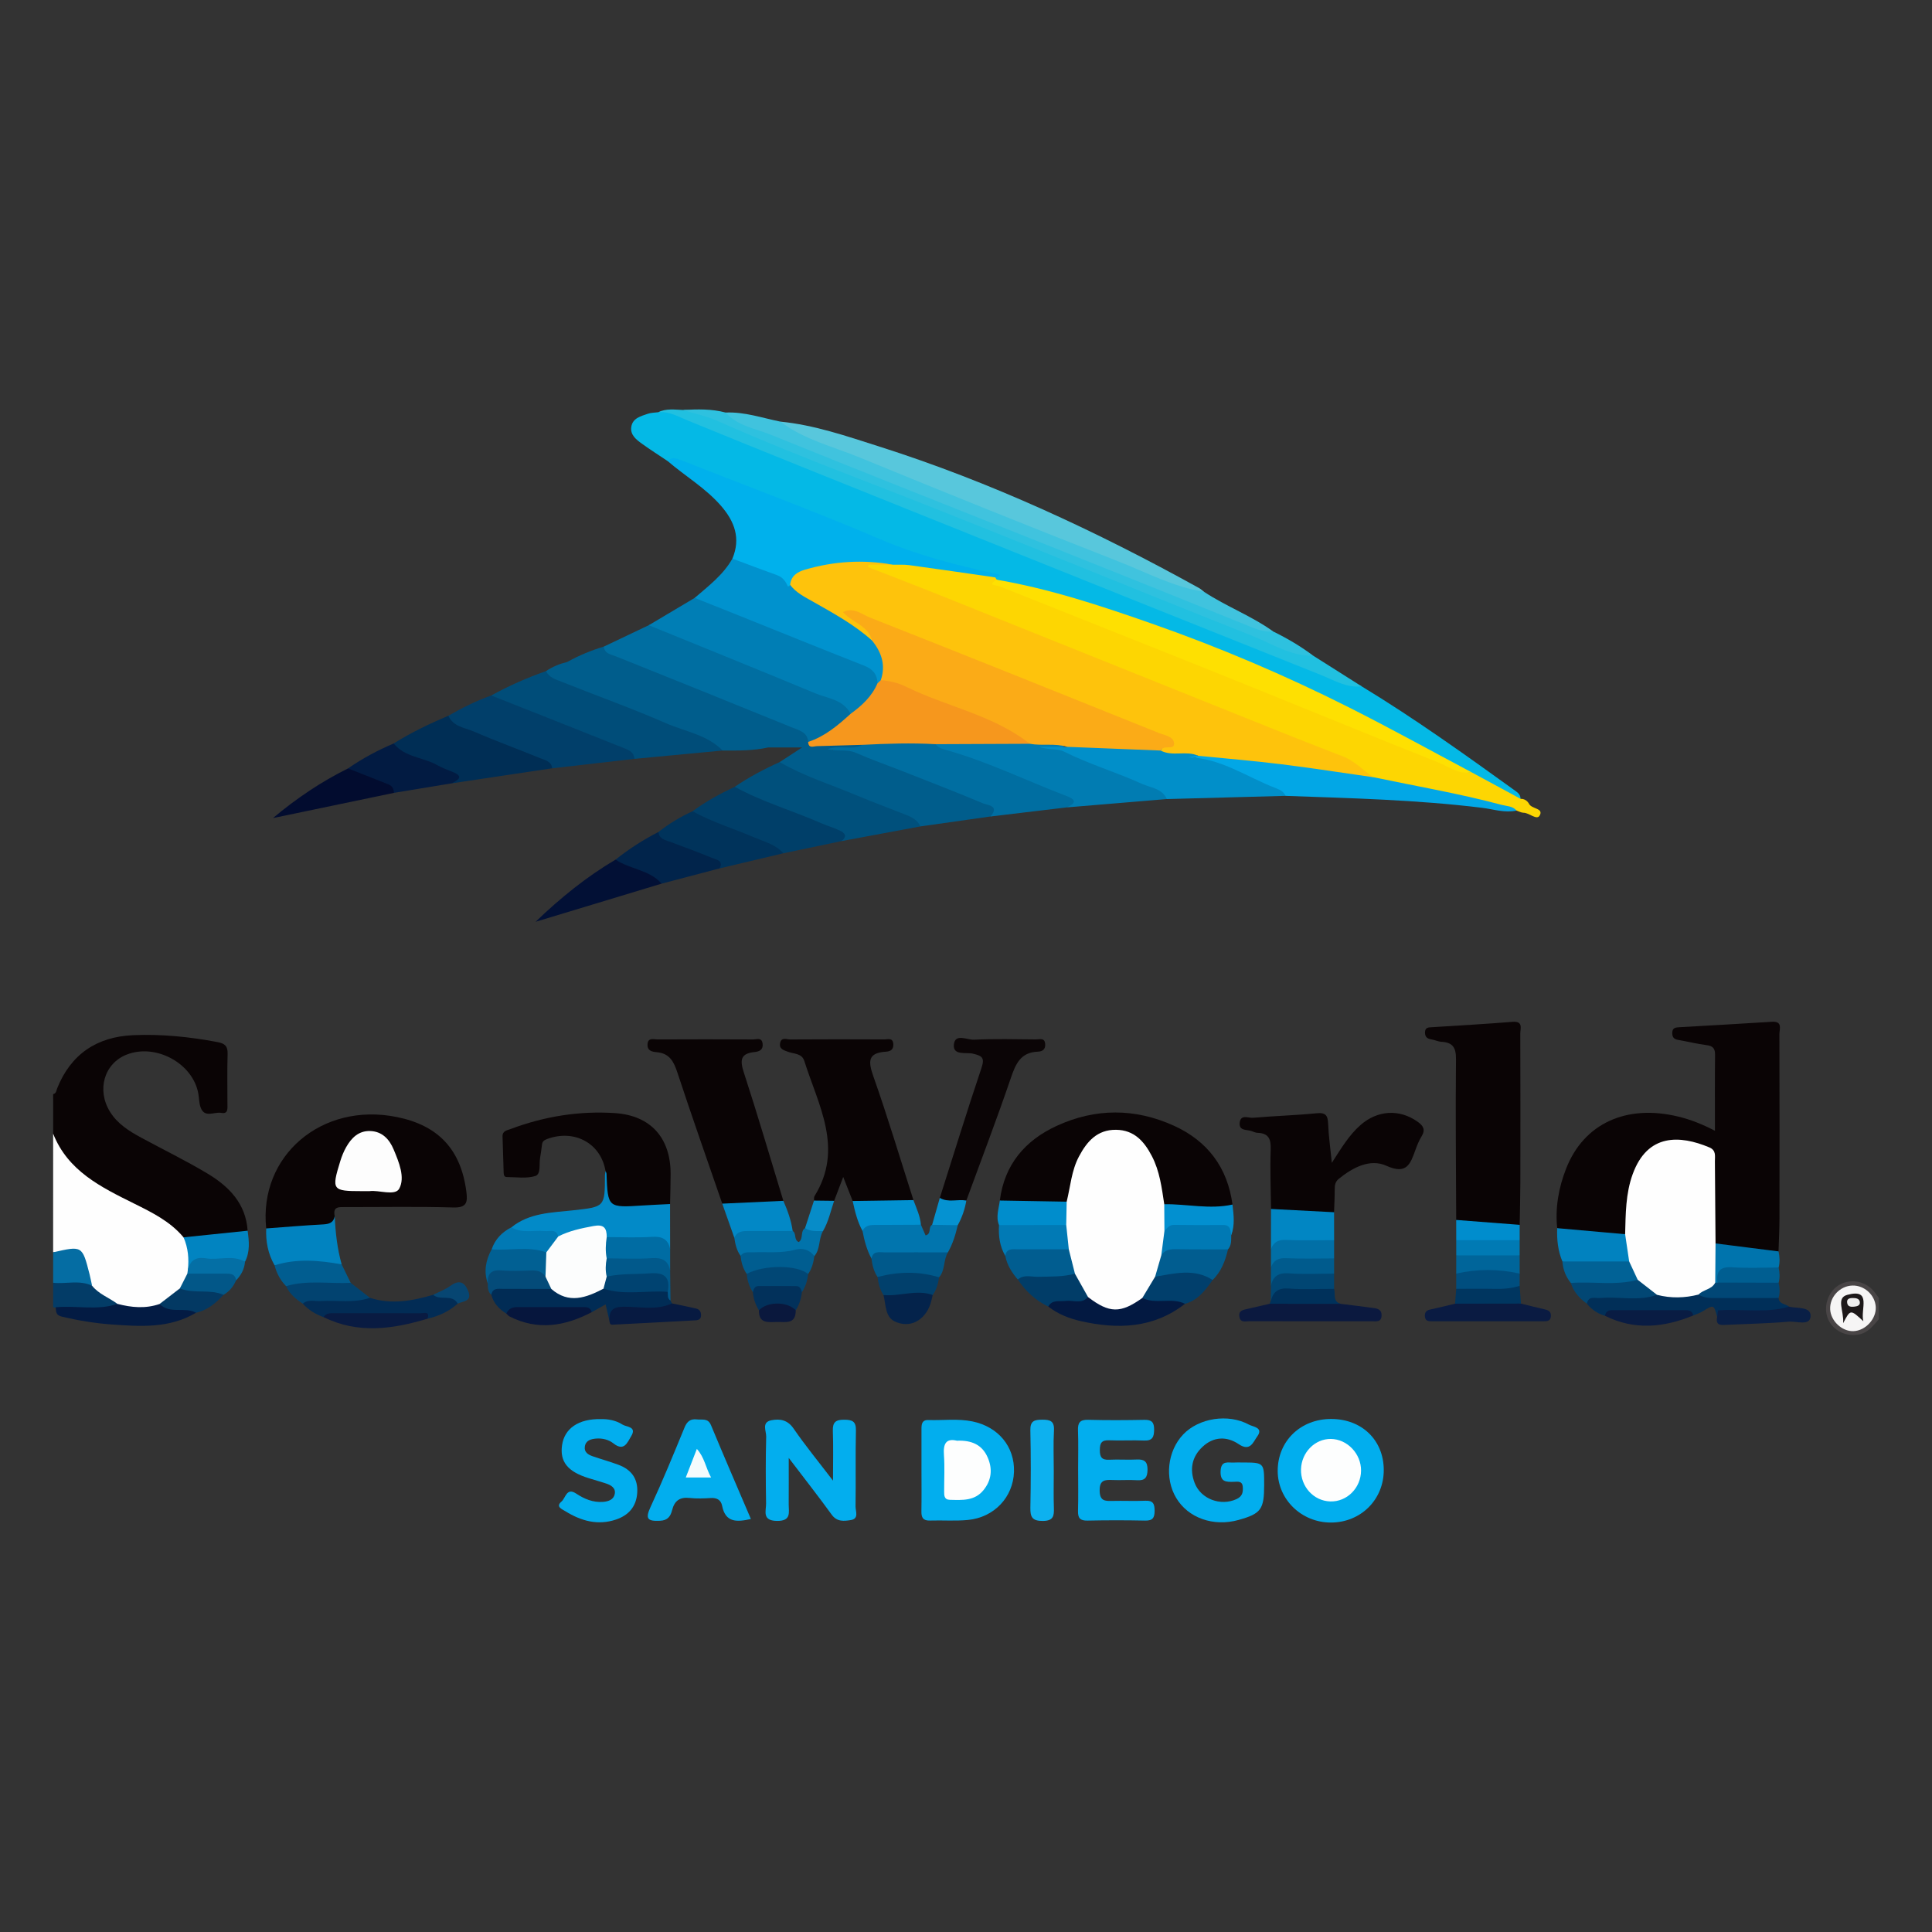 <?xml version="1.0" encoding="utf-8"?>
<!-- Generator: Adobe Illustrator 17.0.0, SVG Export Plug-In . SVG Version: 6.00 Build 0)  -->
<!DOCTYPE svg PUBLIC "-//W3C//DTD SVG 1.1//EN" "http://www.w3.org/Graphics/SVG/1.1/DTD/svg11.dtd">
<svg version="1.1" id="Layer_1" xmlns="http://www.w3.org/2000/svg" xmlns:xlink="http://www.w3.org/1999/xlink" x="0px" y="0px"
	 width="200px" height="200px" viewBox="0 0 200 200" enable-background="new 0 0 200 200" xml:space="preserve">
<rect x="0" y="0" width="200" height="200" fill="#333333" stroke="none"/>
<g>
	<path fill="#0A0405" d="M5.502,113.261c0.332-0.062,0.324-0.366,0.415-0.594c1.417-3.544,4.109-5.336,7.846-5.504
		c2.935-0.132,5.855,0.165,8.75,0.713c0.757,0.143,1.073,0.409,1.049,1.212c-0.053,1.727-0.014,3.457-0.018,5.186
		c-0.001,0.456,0.103,1.073-0.641,0.931c-0.731-0.139-1.75,0.589-2.151-0.609c-0.147-0.44-0.139-0.93-0.223-1.394
		c-0.562-3.127-4.401-5.213-7.411-4.032c-2.33,0.914-3.131,3.65-1.734,5.915c0.774,1.253,1.972,2,3.22,2.678
		c2.296,1.247,4.655,2.389,6.892,3.734c2.212,1.33,3.957,3.1,4.139,5.907c-1.971,1.025-4.164,0.69-6.247,1.022
		c-1.445-0.244-2.147-1.594-3.342-2.252c-2.064-1.137-4.204-2.13-6.224-3.348c-2.129-1.284-3.805-2.915-4.318-5.47
		C5.502,115.991,5.502,114.626,5.502,113.261z"/>
	<path fill="#FEFEFE" d="M5.502,117.356c1.528,3.875,4.961,5.537,8.375,7.233c1.867,0.928,3.745,1.849,5.122,3.499
		c1.113,0.842,0.704,2.055,0.771,3.151c-0.003,0.168-0.025,0.335-0.058,0.5c-0.164,0.636-0.461,1.215-0.793,1.779
		c-0.625,0.897-1.582,1.338-2.508,1.827c-1.402,0.587-2.798,0.477-4.19-0.035c-1.084-0.563-2.27-0.987-2.939-2.125
		c-0.075-0.194-0.022,0.061-0.059-0.143c-0.373-2.087-1.161-3.711-3.721-3.402C5.502,125.546,5.502,121.451,5.502,117.356z"/>
	<path fill="#033C67" d="M9.531,133.096c0.697,0.876,1.763,1.236,2.625,1.881c-0.12,0.308-0.342,0.573-0.649,0.612
		c-1.928,0.241-3.867,0.584-5.748-0.258l-0.131,0.03l-0.125-0.051c0-0.84,0-1.68,0-2.52C6.899,132.181,8.275,131.844,9.531,133.096z
		"/>
	<path fill="#056DA3" d="M9.531,133.096c-1.304-0.618-2.689-0.161-4.028-0.305c0-1.05,0-2.1,0-3.15
		c3.011-0.69,3.013-0.69,3.765,2.257C9.368,132.293,9.443,132.696,9.531,133.096z"/>
	<path fill="#494546" d="M194.498,136.571c-0.58,0.646-1.092,1.372-2.03,1.566c-1.35,0.278-2.722-0.388-3.23-1.591
		c-0.51-1.208-0.052-2.733,1.036-3.455c1.104-0.732,2.624-0.56,3.568,0.424c0.246,0.257,0.438,0.566,0.656,0.851
		C194.498,135.101,194.498,135.836,194.498,136.571z"/>
	<path fill="#04B9E6" d="M69.131,47.742c-0.895-0.601-1.807-1.18-2.681-1.811c-0.587-0.423-1.223-0.91-1.099-1.737
		c0.137-0.917,0.99-1.109,1.712-1.361c0.332-0.116,0.708-0.109,1.063-0.158c0.949-0.268,1.843-0.116,2.747,0.255
		c13.976,5.737,28.039,11.258,42.046,16.919c8.802,3.557,17.643,7.015,26.41,10.657c0.535,0.222,1.116,0.272,1.628,0.543
		c5.522,3.35,10.764,7.112,15.999,10.883c0.276,0.199,0.447,0.422,0.451,0.762c-0.708,0.343-1.162-0.218-1.693-0.485
		c-1.253-0.628-2.405-1.441-3.687-2.017c-4.385-2.353-8.788-4.679-13.241-6.893c-10.487-5.215-21.343-9.493-32.748-12.287
		c-0.914-0.224-1.843-0.402-2.721-0.754c-0.128-0.079-0.22-0.191-0.269-0.332c-0.914-0.642-2.029-0.577-3.048-0.776
		c-3.254-0.636-6.28-1.884-9.351-3.075c-6.351-2.463-12.588-5.211-18.999-7.517C70.822,48.261,70.065,47.721,69.131,47.742z"/>
	<path fill="#0A0405" d="M161.2,127.138c-0.218-2.13,0.152-4.188,0.921-6.156c1.829-4.682,6.243-6.705,11.634-5.388
		c1.263,0.308,2.47,0.784,3.775,1.463c0-2.753-0.017-5.312,0.012-7.87c0.007-0.662-0.231-0.915-0.883-0.997
		c-0.986-0.124-1.955-0.372-2.936-0.538c-0.446-0.075-0.62-0.293-0.612-0.738c0.01-0.525,0.353-0.555,0.74-0.577
		c3.193-0.183,6.386-0.359,9.578-0.563c1.142-0.073,0.772,0.757,0.773,1.285c0.019,6.346,0.017,12.692,0.008,19.038
		c-0.002,1.15-0.064,2.299-0.098,3.449c-2.3,0.414-4.522,0.125-6.682-0.735c-0.475-0.643-0.379-1.397-0.387-2.123
		c-0.021-1.993-0.008-3.986-0.009-5.978c0-1.041-0.476-1.627-1.469-1.943c-2.877-0.917-5.123,0.153-6.134,2.992
		c-0.443,1.247-0.651,2.53-0.64,3.859c0.007,0.771,0.138,1.588-0.427,2.263C165.908,128.298,163.518,128.068,161.2,127.138z"/>
	<path fill="#FDD602" d="M103.032,59.77c0.045,0.085,0.097,0.166,0.157,0.242c0.955,0.769,2.152,1.01,3.253,1.44
		c10.874,4.246,21.684,8.652,32.518,12.997c4.128,1.655,8.259,3.296,12.29,5.178c0.318,0.148,0.635,0.387,1.032,0.291
		c1.709,0.926,3.417,1.852,5.126,2.777c0.408-0.01,0.716,0.215,0.885,0.532c0.281,0.527,1.524,0.429,1.096,1.193
		c-0.301,0.538-1.066-0.28-1.669-0.284c-0.243-0.002-0.485-0.146-0.727-0.225c-4.925-1.001-9.862-1.941-14.763-3.059
		c-5.539-3.748-11.984-5.464-18.07-7.967c-11.016-4.53-22.052-9.015-33.176-13.275c-0.196-0.075-0.404-0.13-0.582-0.239
		c-0.34-0.207-0.875-0.34-0.733-0.86c0.106-0.387,0.578-0.404,0.942-0.435c0.68-0.058,1.364-0.03,2.047-0.069
		C96.167,58.293,99.654,58.714,103.032,59.77z"/>
	<path fill="#0A0405" d="M150.745,126.288c-0.019-5.549-0.08-11.098-0.022-16.646c0.012-1.196-0.334-1.726-1.496-1.795
		c-0.359-0.021-0.706-0.196-1.066-0.254c-0.425-0.069-0.649-0.258-0.646-0.715c0.003-0.547,0.378-0.519,0.748-0.543
		c2.768-0.178,5.539-0.33,8.304-0.555c1.147-0.093,0.809,0.696,0.811,1.23c0.018,5.131,0.016,10.263,0.007,15.394
		c-0.003,1.464-0.045,2.927-0.07,4.391c-0.324,0.298-0.718,0.459-1.145,0.415c-1.452-0.149-2.907-0.256-4.364-0.326
		C151.364,126.863,151.02,126.625,150.745,126.288z"/>
	<path fill="#0A0405" d="M27.558,127.167c-0.793-7.523,5.752-13.106,13.522-11.533c4.33,0.876,6.641,3.386,7.2,7.74
		c0.143,1.116,0.022,1.665-1.372,1.624c-3.714-0.111-7.433-0.034-11.149-0.042c-0.658-0.002-1.332-0.074-1.108,0.941
		c-0.029,0.518,0.002,1.165-0.68,1.211c-2.003,0.136-3.986,0.725-6.015,0.298C27.803,127.373,27.685,127.256,27.558,127.167z"/>
	<path fill="#005D8C" d="M58.72,68.527c1.203-0.673,2.47-1.195,3.789-1.594c6.264,2.827,12.725,5.17,19.079,7.776
		c0.978,0.401,1.963,0.773,2.496,1.786c0.492,0.572,1.077,0.113,1.615,0.14c1.181,0.058,2.393-0.278,3.533,0.291
		c0.228,0.671-0.287,0.709-0.664,0.652c-0.782-0.116-1.565-0.023-2.446-0.101c-0.107,0.002,0.13,0.33,0.096,0.123
		c-0.003-0.018,0.019-0.025,0.065-0.032c1.429-0.219,2.785,0.089,4.103,0.602c3.747,1.459,7.466,2.989,11.204,4.472
		c0.536,0.213,1.063,0.448,1.411,0.943c0.423,0.603,0.083,0.826-0.473,0.938c-2.417,0.342-4.834,0.684-7.251,1.027
		c-4.271-1.997-8.746-3.506-13.049-5.429c-0.611-0.273-1.314-0.449-1.517-1.232c0.675-0.439,1.35-0.878,2.33-1.515
		c-1.398,0-2.457,0-3.516,0c-5.898-2.748-12.033-4.92-18.025-7.438C60.542,69.535,59.519,69.25,58.72,68.527z"/>
	<path fill="#0A0405" d="M84.266,124.282c0.015-0.155-0.022-0.342,0.052-0.461c3.059-4.921,0.391-9.408-1.053-13.985
		c-0.257-0.816-1.078-0.725-1.683-0.952c-0.464-0.174-0.953-0.292-0.82-0.924c0.132-0.627,0.68-0.352,1.037-0.355
		c3.25-0.022,6.501-0.019,9.751-0.004c0.361,0.002,0.884-0.215,0.926,0.485c0.034,0.559-0.288,0.754-0.753,0.783
		c-1.875,0.117-1.869,0.977-1.317,2.54c1.495,4.235,2.783,8.543,4.153,12.822c-2.083,0.911-4.182,0.775-6.289,0.095
		c-0.298-0.757-0.597-1.514-0.98-2.486c-0.368,0.966-0.653,1.716-0.939,2.467C85.649,124.748,84.953,124.876,84.266,124.282z"/>
	<path fill="#0A0405" d="M74.768,124.601c-1.556-4.52-3.148-9.028-4.644-13.568c-0.374-1.134-0.809-1.988-2.118-2.108
		c-0.459-0.042-0.99-0.117-0.974-0.779c0.02-0.783,0.638-0.541,1.047-0.543c3.297-0.017,6.595-0.017,9.892,0.002
		c0.353,0.002,0.889-0.253,0.974,0.432c0.08,0.644-0.336,0.82-0.842,0.872c-1.439,0.148-1.522,0.827-1.107,2.098
		c1.438,4.41,2.741,8.864,4.096,13.301C79.005,124.857,76.921,125.478,74.768,124.601z"/>
	<path fill="#00B1EC" d="M103.032,59.77c-2.963-0.424-5.925-0.859-8.89-1.264c-0.565-0.077-1.147-0.035-1.721-0.048
		c-2.996-0.356-5.895,0.279-8.788,0.903c-0.694,0.15-1.123,0.737-1.534,1.288c-0.175,0.191-0.455,0.476-0.638,0.283
		c-1.394-1.472-3.4-1.708-5.086-2.58c-0.235-0.122-0.431-0.286-0.557-0.523c0.879-2.096,0.228-3.848-1.178-5.466
		c-1.594-1.835-3.689-3.059-5.508-4.619c0.383-0.463,0.829-0.319,1.285-0.139c6.909,2.721,13.879,5.299,20.704,8.217
		c3.85,1.646,7.818,2.681,11.867,3.545C103.588,59.493,103.719,59.555,103.032,59.77z"/>
	<path fill="#0A0405" d="M103.501,124.278c0.47-3.709,2.601-6.213,5.88-7.726c4.011-1.85,8.124-1.846,12.145-0.016
		c3.485,1.585,5.548,4.324,6.062,8.164c-0.547,0.723-1.349,0.659-2.12,0.683c-1.609,0.05-3.196-0.108-4.755-0.508
		c-0.783-0.469-0.749-1.321-0.923-2.058c-0.325-1.375-0.653-2.741-1.525-3.897c-1.417-1.878-3.617-1.994-5.234-0.281
		c-1.122,1.189-1.542,2.693-1.872,4.229c-0.155,0.723-0.254,1.46-1.096,1.746C107.866,124.695,105.645,125.233,103.501,124.278z"/>
	<path fill="#0A0405" d="M131.577,125.151c-0.021-2.043-0.11-4.089-0.035-6.129c0.04-1.082-0.191-1.717-1.369-1.752
		c-0.202-0.006-0.404-0.107-0.601-0.179c-0.493-0.179-1.324,0.007-1.239-0.86c0.09-0.915,0.908-0.477,1.38-0.518
		c2.192-0.193,4.397-0.25,6.586-0.469c0.957-0.096,1.156,0.248,1.189,1.097c0.049,1.239,0.228,2.472,0.384,4.037
		c0.984-1.534,1.781-2.863,2.944-3.893c1.773-1.572,4.048-1.697,5.918-0.376c0.602,0.425,0.859,0.828,0.427,1.528
		c-0.272,0.441-0.469,0.935-0.645,1.425c-0.517,1.436-0.896,2.567-2.998,1.618c-1.688-0.763-3.467,0.168-4.924,1.349
		c-0.376,0.305-0.426,0.67-0.425,1.109c0.003,0.784-0.043,1.568-0.068,2.352c-0.26,0.283-0.594,0.45-0.966,0.406
		c-1.54-0.185-3.09-0.14-4.633-0.253C132.134,125.616,131.805,125.468,131.577,125.151z"/>
	<path fill="#006EA1" d="M83.661,76.802c-0.065-1.017-0.944-1.201-1.632-1.481c-6.087-2.482-12.187-4.932-18.287-7.381
		c-0.526-0.211-1.157-0.258-1.232-1.006c1.551-0.738,3.102-1.475,4.653-2.213c0.418-0.206,0.806-0.079,1.202,0.088
		c5.968,2.522,11.997,4.892,18.015,7.288c0.84,0.334,1.683,0.654,1.801,1.735C87.408,75.401,85.109,76.912,83.661,76.802z"/>
	<path fill="#007EB5" d="M88.051,73.895c-0.757-1.49-2.351-1.582-3.646-2.121c-5.734-2.384-11.493-4.708-17.243-7.053
		c1.584-0.942,3.168-1.884,4.752-2.826c0.523-0.326,1.015-0.092,1.491,0.109c5.144,2.172,10.4,4.062,15.539,6.244
		c1.05,0.446,2.412,0.766,2.137,2.439C90.604,72.258,89.69,73.419,88.051,73.895z"/>
	<path fill="#0A0405" d="M62.683,121.223c-0.475-2.852-3.188-4.344-5.996-3.332c-0.344,0.124-0.538,0.246-0.581,0.604
		c-0.056,0.467-0.121,0.934-0.2,1.398c-0.112,0.651,0.114,1.658-0.499,1.849c-0.905,0.283-1.956,0.106-2.944,0.107
		c-0.264,0-0.317-0.222-0.324-0.443c-0.04-1.256-0.08-2.512-0.117-3.768c-0.017-0.577,0.475-0.626,0.844-0.765
		c3.478-1.305,7.091-1.89,10.785-1.646c3.718,0.245,5.767,2.575,5.771,6.276c0.001,1.046-0.036,2.091-0.056,3.137
		c-1.823,0.782-3.738,0.808-5.668,0.669c-0.764-0.055-1.062-0.499-1.029-1.268C62.708,123.104,62.685,122.163,62.683,121.223z"/>
	<path fill="#21C0E0" d="M140.957,71.049c-1.552,0.186-2.841-0.627-4.182-1.162c-13.774-5.498-27.537-11.025-41.299-16.551
		c-8.093-3.25-16.189-6.491-24.259-9.797c-1.016-0.416-1.944-0.982-3.091-0.864c0.834-0.408,1.717-0.27,2.592-0.235
		c3.381-0.009,6.168,1.845,9.149,3.018c11.957,4.704,23.883,9.487,35.794,14.304c6.369,2.576,12.772,5.067,19.105,7.731
		c0.389,0.164,0.811,0.205,1.188,0.39C137.622,68.938,139.29,69.994,140.957,71.049z"/>
	<path fill="#0092CE" d="M90.837,70.735c-0.027-0.94-0.494-1.479-1.386-1.829c-4.505-1.771-8.989-3.593-13.481-5.396
		c-1.351-0.542-2.704-1.077-4.056-1.615c1.427-1.235,2.951-2.376,3.903-4.067c1.543,0.574,3.081,1.162,4.632,1.716
		c0.584,0.208,0.879,0.64,1.11,1.16c0.003,0.006,0.098-0.015,0.137-0.042c0.041-0.028,0.066-0.078,0.098-0.119
		c3.017,1.701,6.238,3.087,8.702,5.644c1.038,1.22,1.783,2.507,0.924,4.151C91.284,70.555,91.098,70.7,90.837,70.735z"/>
	<path fill="#004D79" d="M50.857,71.995c1.819-1.003,3.712-1.839,5.672-2.523c5.693,2.258,11.39,4.507,17.048,6.855
		c0.583,0.242,1.336,0.451,1.231,1.367c-3.047,0.288-6.095,0.576-9.142,0.865c-0.726-0.521-1.533-0.884-2.359-1.211
		c-3.59-1.421-7.177-2.85-10.75-4.312C51.935,72.782,51.246,72.629,50.857,71.995z"/>
	<path fill="#58C7DC" d="M80.785,43.646c3.522,0.347,6.85,1.502,10.184,2.562c11.588,3.683,22.553,8.794,33.173,14.676
		c0.179,0.099,0.329,0.249,0.493,0.376c-1.026,0.704-1.926-0.005-2.803-0.329c-4.33-1.601-8.604-3.348-12.883-5.08
		c-8.657-3.505-17.331-6.965-25.988-10.468C82.094,45.032,80.981,44.883,80.785,43.646z"/>
	<path fill="#40C3DE" d="M80.785,43.646c2.46,1.87,5.455,2.582,8.239,3.726c8.896,3.656,17.821,7.247,26.776,10.756
		c2.905,1.138,5.694,2.645,8.834,3.132c2.308,1.525,4.933,2.497,7.184,4.121c-0.608,0.567-1.277,0.355-1.913,0.104
		c-5.795-2.287-11.58-4.601-17.357-6.934c-7.621-3.078-15.259-6.114-22.881-9.188c-4.371-1.763-8.761-3.476-13.121-5.265
		c-0.634-0.26-1.479-0.389-1.43-1.39C77.072,42.617,78.906,43.267,80.785,43.646z"/>
	<path fill="#006EA1" d="M102.529,84.524c0.986-1.126-0.299-1.166-0.758-1.358c-2.729-1.148-5.493-2.212-8.249-3.298
		c-1.644-0.647-3.316-1.229-4.931-1.942c-0.9-0.397-1.846-0.115-2.934-0.37c1.307-0.488,2.546,0.154,3.632-0.452
		c0.348-0.486,0.884-0.525,1.398-0.528c1.918-0.014,3.839-0.135,5.753,0.083c4.564,1.354,8.92,3.265,13.33,5.035
		c0.34,0.136,0.683,0.268,0.995,0.461c0.357,0.222,0.778,0.457,0.684,0.948c-0.109,0.571-0.709,0.282-1.043,0.481
		C107.781,83.897,105.155,84.211,102.529,84.524z"/>
	<path fill="#03AEEE" d="M81.649,150.921c0,1.879,0.007,3.33-0.003,4.78c-0.005,0.842,0.305,1.761-1.214,1.743
		c-1.585-0.018-1.115-1.044-1.128-1.818c-0.038-2.303-0.05-4.608,0.012-6.91c0.015-0.575-0.507-1.487,0.533-1.691
		c0.884-0.173,1.679-0.049,2.304,0.861c1.2,1.746,2.55,3.39,4.079,5.39c0-1.966,0.043-3.56-0.016-5.15
		c-0.034-0.911,0.311-1.166,1.185-1.158c0.834,0.008,1.225,0.169,1.204,1.123c-0.059,2.616,0,5.235-0.039,7.853
		c-0.007,0.494,0.382,1.278-0.496,1.414c-0.692,0.107-1.42,0.203-1.971-0.558C84.752,154.94,83.332,153.133,81.649,150.921z"/>
	<path fill="#017CB2" d="M110.407,83.584c0.828-0.355,1.166-0.739,0.048-1.164c-4.134-1.572-8.117-3.539-12.389-4.747
		c-0.459-0.13-0.907-0.237-1.215-0.636c0.593-0.582,1.357-0.484,2.078-0.493c2.514-0.03,5.029-0.01,7.542,0.032
		c1.312,0.079,2.685-0.353,3.91,0.459c-0.643,0.566-0.748,0.579-2.113,0.382c3.888,0.094,7.442,2.509,11.34,3.889
		c0.619,0.219,1.299,0.517,1.185,1.412C117.331,83.007,113.869,83.296,110.407,83.584z"/>
	<path fill="#013F6A" d="M50.857,71.995c4.556,1.805,9.115,3.602,13.665,5.423c0.516,0.206,1.118,0.406,1.143,1.141
		c-2.835,0.325-5.67,0.651-8.505,0.976c-3.163-1.523-6.525-2.567-9.7-4.059c-0.551-0.259-1.44-0.365-1.044-1.382
		C47.841,73.279,49.305,72.544,50.857,71.995z"/>
	<path fill="#018FC9" d="M120.793,82.719c-0.497-1.112-1.682-1.167-2.585-1.578c-2.639-1.201-5.436-2.021-8.044-3.329
		c-0.716-0.359-1.713-0.16-2.582-0.501c0.961,0,1.923,0,2.884,0c1.571-0.851,3.267-0.443,4.892-0.371
		c1.552,0.069,3.11,0.219,4.665,0.32c0.789,0.246,1.598,0.288,2.421,0.281c0.553-0.004,1.141-0.008,1.53,0.516
		c0.033,0.395-0.272,0.352-0.512,0.393c0.155,0.019,0.313,0.014,0.459-0.033c0.468-0.149,0.923-0.066,1.387,0.035
		c2.571,0.56,4.831,1.881,7.196,2.942c0.365,0.164,0.706,0.476,0.569,0.993C128.98,82.498,124.886,82.608,120.793,82.719z"/>
	<path fill="#02AEEE" d="M95.391,152.202c0-1.417-0.001-2.834,0-4.25c0-0.498,0.028-0.975,0.723-0.952
		c1.518,0.05,3.048-0.165,4.552,0.145c2.693,0.555,4.382,2.625,4.302,5.217c-0.081,2.615-2.04,4.721-4.769,4.984
		c-1.3,0.125-2.622,0.019-3.932,0.061c-0.714,0.023-0.894-0.317-0.883-0.955C95.409,155.035,95.392,153.618,95.391,152.202z"/>
	<path fill="#00507C" d="M80.713,78.89c2.543,1.479,5.353,2.342,8.044,3.477c1.684,0.711,3.403,1.339,5.104,2.013
		c0.595,0.236,1.135,0.551,1.417,1.171c-2.729,0.508-5.457,1.015-8.186,1.523c-0.187-0.799-0.894-0.961-1.514-1.209
		c-2.666-1.069-5.334-2.134-7.996-3.213c-0.613-0.249-1.328-0.408-1.52-1.205C77.532,80.449,79.094,79.618,80.713,78.89z"/>
	<path fill="#0B0506" d="M97.288,124.009c1.425-4.481,2.808-8.977,4.307-13.433c0.359-1.068,0.108-1.272-0.888-1.503
		c-0.691-0.16-2.082,0.229-1.962-0.945c0.121-1.184,1.373-0.463,2.078-0.498c2.143-0.105,4.295-0.047,6.443-0.029
		c0.363,0.003,0.885-0.209,0.931,0.485c0.038,0.563-0.302,0.765-0.758,0.782c-1.802,0.066-2.306,1.287-2.812,2.771
		c-1.447,4.242-3.051,8.431-4.593,12.641C99.054,124.86,98.112,125.034,97.288,124.009z"/>
	<path fill="#01AEEE" d="M137.808,146.891c3.172,0.007,5.423,2.185,5.438,5.264c0.015,3.083-2.387,5.469-5.496,5.458
		c-3.029-0.01-5.478-2.395-5.483-5.34C132.263,149.185,134.63,146.885,137.808,146.891z"/>
	<path fill="#02AEEE" d="M130.865,153.722c0,2.531-0.322,2.971-2.646,3.622c-2.598,0.728-5.225-0.201-6.465-2.285
		c-1.212-2.037-0.902-4.843,0.723-6.559c1.614-1.703,4.662-2.199,6.827-1.016c0.396,0.217,1.527,0.287,0.843,1.219
		c-0.411,0.56-0.717,1.607-1.91,0.799c-1.238-0.839-2.609-0.799-3.755,0.274c-1.104,1.034-1.35,2.336-0.811,3.741
		c0.643,1.678,2.71,2.423,4.334,1.668c0.61-0.284,0.686-0.703,0.647-1.26c-0.046-0.657-0.546-0.536-0.931-0.527
		c-0.793,0.018-1.418,0.028-1.365-1.119c0.054-1.16,0.811-0.83,1.426-0.878c0.26-0.02,0.524-0.004,0.785-0.004
		C130.865,151.397,130.865,151.397,130.865,153.722z"/>
	<path fill="#02AEEE" d="M111.607,152.006c0-1.311,0.035-2.623-0.014-3.933c-0.029-0.796,0.206-1.119,1.056-1.095
		c1.939,0.054,3.881,0.041,5.821,0.004c0.75-0.014,1.007,0.248,1.004,0.999c-0.003,0.762-0.16,1.181-1.039,1.143
		c-1.204-0.053-2.413,0.026-3.617-0.025c-0.781-0.033-0.961,0.286-0.963,1.01c-0.002,0.736,0.205,1.043,0.975,1.002
		c0.941-0.051,1.889,0.028,2.831-0.022c0.792-0.042,1.139,0.204,1.131,1.053c-0.008,0.802-0.256,1.149-1.095,1.09
		c-0.835-0.058-1.679,0.017-2.516-0.022c-0.819-0.038-1.368,0.002-1.344,1.122c0.022,1.035,0.526,1.063,1.279,1.044
		c1.153-0.029,2.309,0.029,3.461-0.02c0.796-0.034,0.947,0.329,0.948,1.034c0.001,0.721-0.191,1.037-0.97,1.021
		c-1.992-0.041-3.986-0.042-5.978,0.001c-0.765,0.016-1.001-0.265-0.981-1.001C111.636,154.944,111.608,153.474,111.607,152.006z"/>
	<path fill="#02A7E6" d="M133.073,82.388c-0.168-0.432-0.549-0.626-0.937-0.773c-3.013-1.138-5.728-3.142-9.142-3.223
		c0.348-0.052,0.697-0.103,1.045-0.155c0.938-0.684,1.932-0.187,2.89-0.104c3.752,0.325,7.505,0.634,11.227,1.249
		c1.393,0.23,2.727,0.613,4.047,1.081c4.419,0.929,8.876,1.685,13.243,2.855c0.532,0.143,1.141,0.11,1.546,0.592
		c-1.219,0.268-2.391-0.141-3.574-0.287C146.661,82.793,139.865,82.631,133.073,82.388z"/>
	<path fill="#2EC1DF" d="M75.116,42.707c1.255,1.407,3.103,1.657,4.714,2.311c9.141,3.709,18.323,7.318,27.486,10.974
		c7.466,2.98,14.928,5.968,22.378,8.986c0.704,0.285,1.382,0.452,2.125,0.402c1.452,0.712,2.84,1.532,4.135,2.503
		c-2.358,0.061-4.286-1.261-6.346-2.074c-13.611-5.374-27.119-11.008-40.772-16.279c-4.924-1.901-9.832-3.859-14.656-5.994
		c-1.149-0.509-2.319-0.707-3.462-1.096C72.194,42.359,73.668,42.317,75.116,42.707z"/>
	<path fill="#002E55" d="M46.415,74.093c0.509,1.152,1.717,1.232,2.663,1.644c2.252,0.98,4.568,1.814,6.84,2.75
		c0.497,0.205,1.163,0.305,1.241,1.047c-3.462,0.518-6.924,1.037-10.386,1.555c0.109-0.813-0.47-1.052-1.065-1.287
		c-1.255-0.496-2.515-0.981-3.753-1.518c-0.57-0.247-1.363-0.374-1.202-1.32C42.553,75.835,44.462,74.92,46.415,74.093z"/>
	<path fill="#02AEEE" d="M77.732,157.245c-1.489,0.341-2.64,0.364-2.98-1.37c-0.115-0.589-0.529-0.837-1.156-0.8
		c-0.732,0.043-1.476,0.076-2.201-0.006c-1.012-0.115-1.566,0.279-1.815,1.247c-0.161,0.628-0.43,1.079-1.267,1.115
		c-1.263,0.054-1.548-0.183-0.968-1.431c1.256-2.703,2.383-5.467,3.518-8.225c0.262-0.635,0.615-0.92,1.291-0.837
		c0.538,0.066,1.13-0.168,1.447,0.594C74.941,150.758,76.331,153.963,77.732,157.245z"/>
	<path fill="#02AEEE" d="M62.211,146.904c0.661-0.012,1.517,0.103,2.224,0.565c0.401,0.261,1.52,0.195,0.907,1.2
		c-0.396,0.649-0.725,1.634-1.847,0.745c-0.483-0.383-1.139-0.546-1.786-0.493c-0.538,0.044-1.076,0.188-1.168,0.834
		c-0.083,0.582,0.351,0.837,0.815,0.998c0.89,0.308,1.8,0.557,2.681,0.888c1.32,0.495,2.023,1.429,1.928,2.894
		c-0.093,1.438-0.899,2.328-2.195,2.767c-1.882,0.637-3.62,0.148-5.243-0.861c-0.35-0.218-1.04-0.462-0.397-1.006
		c0.424-0.359,0.514-1.481,1.506-0.826c0.849,0.561,1.749,0.944,2.796,0.865c0.567-0.043,1.097-0.242,1.207-0.819
		c0.119-0.624-0.386-0.918-0.914-1.09c-0.597-0.195-1.202-0.366-1.802-0.552c-2.154-0.667-2.984-1.701-2.739-3.404
		C58.431,147.88,59.877,146.859,62.211,146.904z"/>
	<path fill="#005D8C" d="M74.806,77.694c-1.608-1.643-3.877-1.957-5.854-2.823c-3.538-1.55-7.188-2.843-10.776-4.282
		c-0.61-0.244-1.321-0.421-1.648-1.118c0.669-0.457,1.407-0.755,2.192-0.945c2.774,0.752,5.334,2.06,8.004,3.083
		c3.748,1.436,7.454,2.986,11.165,4.519c0.636,0.262,1.485,0.319,1.637,1.247C77.969,77.72,76.388,77.705,74.806,77.694z"/>
	<path fill="#003F69" d="M76.062,81.447c2.849,1.57,5.982,2.468,8.946,3.768c0.622,0.272,1.281,0.46,1.896,0.745
		c0.548,0.254,0.86,0.621,0.187,1.115c-2,0.419-4,0.839-6,1.258c-2.738-1.05-5.414-2.255-8.166-3.271
		c-0.542-0.2-1.099-0.405-1.235-1.079C73.055,82.976,74.534,82.169,76.062,81.447z"/>
	<path fill="#028AC8" d="M62.683,121.223c0.035,0.093,0.099,0.184,0.102,0.278c0.137,3.525,0.136,3.523,3.75,3.289
		c0.942-0.061,1.886-0.1,2.829-0.149c0.002,1.55,0.005,3.1,0.007,4.65c-1.134-0.918-2.483-0.76-3.803-0.777
		c-0.869-0.011-1.754,0.122-2.595-0.224c-0.938-1.452-2.231-0.81-3.442-0.56c-0.641,0.132-1.205,0.618-1.922,0.419
		c-0.908-0.343-1.86-0.208-2.794-0.273c-0.716-0.049-1.504,0.027-1.876-0.823c1.865-1.509,4.156-1.517,6.364-1.759
		c3.308-0.363,3.311-0.331,3.322-3.616C62.627,121.526,62.664,121.374,62.683,121.223z"/>
	<path fill="#00335B" d="M71.691,83.982c2.052,1.13,4.297,1.807,6.439,2.727c1.044,0.448,2.177,0.712,2.962,1.623
		c-2.2,0.521-4.4,1.043-6.6,1.564c-1.511-1.247-3.463-1.53-5.159-2.368c-0.569-0.281-1.558-0.295-1.164-1.405
		C69.255,85.265,70.435,84.56,71.691,83.982z"/>
	<path fill="#021B42" d="M40.753,76.964c1.162,1.44,3.054,1.416,4.521,2.249c0.494,0.281,1.038,0.48,1.57,0.689
		c1.213,0.478,0.595,0.83-0.071,1.186c-1.997,0.329-3.995,0.659-5.992,0.988c-0.972-0.723-2.15-1.006-3.219-1.522
		c-0.552-0.266-1.18-0.435-1.533-1.01C37.511,78.516,39.095,77.672,40.753,76.964z"/>
	<path fill="#012C55" d="M52.414,135.985c-0.746-0.466-1.321-1.069-1.553-1.946c-0.284-1.166,0.674-1.016,1.245-1.049
		c1.562-0.091,3.133-0.15,4.693,0.063c1.946,1.21,3.926,0.766,5.911,0.109c2.053,0.299,4.145-0.144,6.189,0.318
		c0.536,0.225,0.267,0.804,0.51,1.159c0.051,0.096,0.103,0.193,0.154,0.289c-0.675,1.164-1.83,0.781-2.825,0.844
		c-1.283,0.08-2.651-0.256-3.659,0.908c-0.123-0.525-0.246-1.05-0.386-1.651c-0.5,0.281-0.971,0.545-1.442,0.809
		C58.303,135.748,55.355,135.619,52.414,135.985z"/>
	<path fill="#01244B" d="M68.169,86.123c0.071,0.743,0.683,0.825,1.221,1.025c1.468,0.546,2.936,1.094,4.386,1.685
		c0.429,0.175,1.133,0.273,0.716,1.063c-2.001,0.526-4.001,1.052-6.002,1.578c-1.14-0.52-2.328-0.927-3.465-1.45
		c-0.51-0.235-1.093-0.409-1.299-1.038C65.11,87.881,66.593,86.93,68.169,86.123z"/>
	<path fill="#021035" d="M63.726,88.985c1.491,1.015,3.499,1.041,4.764,2.489c-4.35,1.317-8.699,2.633-13.049,3.95
		C58.02,92.942,60.722,90.761,63.726,88.985z"/>
	<path fill="#0183C0" d="M27.558,127.167c1.959-0.144,3.917-0.313,5.879-0.416c0.64-0.034,1.095-0.173,1.213-0.86
		c0.075,1.692,0.26,3.362,0.718,4.994c-2.309,0.335-4.626,0.153-6.942,0.103C27.746,129.803,27.498,128.52,27.558,127.167z"/>
	<path fill="#0DB1EF" d="M109.086,152.319c0,1.257-0.032,2.515,0.011,3.771c0.029,0.838-0.046,1.348-1.137,1.357
		c-1.088,0.009-1.316-0.384-1.296-1.369c0.054-2.67,0.059-5.343-0.002-8.013c-0.022-0.984,0.425-1.096,1.23-1.099
		c0.817-0.003,1.267,0.135,1.214,1.111C109.028,149.487,109.086,150.905,109.086,152.319z"/>
	<path fill="#020C2F" d="M36.029,79.546c1.401,0.553,2.803,1.103,4.203,1.661c0.386,0.154,0.531,0.476,0.549,0.871
		c-4.175,0.87-8.35,1.739-12.525,2.609C30.676,82.66,33.238,80.927,36.029,79.546z"/>
	<path fill="#0B193F" d="M138.791,134.974c1.137,0.143,2.276,0.275,3.411,0.433c0.425,0.059,0.829,0.174,0.819,0.747
		c-0.012,0.744-0.553,0.623-1.005,0.623c-4.232,0.004-8.464,0.006-12.696-0.006c-0.378-0.001-0.892,0.186-1.014-0.427
		c-0.135-0.678,0.378-0.747,0.844-0.852c0.763-0.172,1.524-0.35,2.287-0.525C133.889,134.142,136.34,134.297,138.791,134.974z"/>
	<path fill="#0175AE" d="M95.332,126.784c0.159,0.362,0.317,0.724,0.482,1.102c0.635-0.136,0.25-0.868,0.68-1.095
		c0.893-0.569,1.779-0.662,2.653,0.04c-0.227,0.979-0.518,1.935-1.022,2.814c-0.689,0.471-1.475,0.473-2.265,0.477
		c-1.883,0.01-3.768-0.076-5.644,0.167c-0.486-0.896-0.741-1.867-0.929-2.859c-0.035-0.59,0.341-0.917,0.83-0.957
		C91.865,126.333,93.639,125.941,95.332,126.784z"/>
	<path fill="#031941" d="M122.671,134.968c-3.263,2.545-6.949,2.66-10.768,1.799c-1.207-0.272-2.381-0.727-3.384-1.511
		c0.012-0.881,0.699-0.912,1.298-0.976c0.867-0.092,1.745-0.032,2.614-0.105c0.26-0.009,0.527,0.024,0.741,0.163
		c1.556,1.005,3.086,0.947,4.612-0.068c0.213-0.141,0.478-0.181,0.739-0.197c0.934,0.066,1.866,0.141,2.801,0.189
		C121.841,134.29,122.532,134.15,122.671,134.968z"/>
	<path fill="#0A1B42" d="M157.447,134.947c0.809,0.198,1.615,0.409,2.428,0.588c0.393,0.087,0.685,0.212,0.672,0.689
		c-0.014,0.523-0.363,0.554-0.751,0.554c-3.857-0.001-7.714,0-11.572-0.001c-0.319,0-0.649-0.01-0.71-0.423
		c-0.061-0.41,0.066-0.692,0.53-0.79c0.865-0.182,1.723-0.402,2.583-0.607C152.901,134.21,155.173,134.226,157.447,134.947z"/>
	<path fill="#0182BF" d="M161.2,127.138c2.345,0.208,4.689,0.416,7.034,0.625c0.79,0.91,0.979,1.895,0.371,2.98
		c-2.3,0.462-4.596,0.714-6.866-0.155C161.274,129.483,161.155,128.323,161.2,127.138z"/>
	<path fill="#031B43" d="M5.759,135.331c2.127-0.214,4.298,0.366,6.397-0.354c1.454,0.38,2.908,0.515,4.364,0.012
		c0.925-0.041,1.826,0.192,2.743,0.249c0.423,0.027,0.968,0.001,1.031,0.656c-2.753,1.645-5.78,1.427-8.777,1.212
		c-1.707-0.123-3.404-0.408-5.085-0.799C5.726,136.143,5.824,135.762,5.759,135.331z"/>
	<path fill="#022C55" d="M47.385,134.951c-0.9,0.806-1.96,1.293-3.129,1.562c-0.741-0.519-1.53-0.073-2.291-0.088
		c-2.822-0.054-5.647,0.016-8.469-0.076c-0.828-0.29-1.552-0.739-2.146-1.39c0.062-0.656,0.613-0.686,1.042-0.693
		c1.968-0.034,3.942-0.264,5.905,0.083c2.222,0.72,4.39,0.32,6.547-0.314C45.735,134.219,46.992,133.385,47.385,134.951z"/>
	<path fill="#0186C3" d="M131.577,125.151c2.175,0.113,4.35,0.226,6.526,0.339c0.001,0.964,0.002,1.928,0.004,2.892
		c-0.66,0.574-1.469,0.442-2.239,0.455c-1.448,0.023-2.912-0.115-4.299,0.465C131.571,127.918,131.574,126.534,131.577,125.151z"/>
	<path fill="#0288C6" d="M74.768,124.601c2.108-0.097,4.216-0.195,6.324-0.292c0.44,1.005,0.814,2.03,0.967,3.123
		c-0.532,0.546-1.231,0.466-1.888,0.462c-1.391-0.008-2.777,0.036-4.155,0.237C75.6,126.954,75.184,125.777,74.768,124.601z"/>
	<path fill="#012F58" d="M177.758,136.329c-0.345-1.3-0.34-1.291-1.507-0.577c-0.298,0.182-0.645,0.286-0.969,0.426
		c-3.045-0.162-6.09-0.159-9.133,0.032c-0.762-0.216-1.385-0.64-1.88-1.257c-0.254-1.161,0.695-0.965,1.261-1.019
		c1.347-0.127,2.705-0.033,4.059-0.057c0.571-0.01,1.146,0.032,1.701-0.15c1.508,0.104,3.017,0.134,4.525-0.036
		c0.742,0.226,1.559,0.146,2.263,0.537c0.434,0.463,0.199,0.975,0.108,1.477C178.112,135.961,177.993,136.185,177.758,136.329z"/>
	<path fill="#015D90" d="M105.365,132.454c-0.627-0.715-1.117-1.502-1.3-2.452c-0.305-0.982,0.469-1.068,1.044-1.093
		c1.799-0.079,3.61-0.283,5.397,0.155c0.896,0.777,1.134,1.748,0.838,2.875C109.433,133.057,107.385,132.6,105.365,132.454z"/>
	<path fill="#0173AB" d="M76.016,128.13c0.31-0.708,0.929-0.702,1.565-0.698c1.493,0.01,2.985,0,4.478-0.001
		c0.416,0.258,0.094,0.916,0.626,1.149c0.515-0.354,0.132-1.114,0.654-1.446c0.676-0.246,1.302-0.181,1.859,0.303
		c-0.479,0.802-0.251,1.848-0.894,2.593c-2.546-0.375-5.097,0.388-7.643-0.032C76.258,129.441,76.111,128.795,76.016,128.13z"/>
	<path fill="#017AB5" d="M110.642,129.331c-1.75-0.002-3.5-0.009-5.251-0.002c-0.545,0.002-1.188-0.148-1.327,0.673
		c-0.577-0.988-0.714-2.065-0.647-3.183c2.262-0.926,4.563-0.586,6.866-0.211C110.95,127.443,111.306,128.32,110.642,129.331z"/>
	<path fill="#008DCC" d="M110.375,126.808c-2.319,0.004-4.638,0.007-6.957,0.011c-0.352-0.859-0.017-1.696,0.084-2.541
		c2.307,0.04,4.614,0.079,6.921,0.119C110.972,125.212,111.004,126.017,110.375,126.808z"/>
	<path fill="#0079B4" d="M127.456,127.859c-0.008,0.516,0.043,1.046-0.336,1.477c-0.569,0.476-1.258,0.457-1.936,0.456
		c-1.668-0.003-3.336-0.027-4.992,0.227c-0.635-0.964-0.148-1.878,0.123-2.804c0.345-0.617,0.925-0.827,1.577-0.862
		c1.462-0.079,2.927-0.09,4.388,0.004C127.202,126.417,127.808,126.777,127.456,127.859z"/>
	<path fill="#015D90" d="M120.217,129.949c0.388-0.606,0.974-0.644,1.624-0.633c1.759,0.032,3.52,0.017,5.279,0.02
		c-0.275,1.182-0.695,2.292-1.584,3.167c-1.97-0.397-3.971-0.085-5.952-0.256C119.068,131.282,119.467,130.567,120.217,129.949z"/>
	<path fill="#0184C1" d="M19.443,131.491c0.135-1.171,0.035-2.312-0.443-3.403c2.211-0.228,4.423-0.457,6.634-0.685
		c0.152,1.089,0.26,2.175-0.268,3.207c-0.863,0.208-1.743,0.135-2.607,0.082C21.554,130.618,20.446,130.797,19.443,131.491z"/>
	<path fill="#00598B" d="M90.216,130.289c0.155-0.841,0.823-0.641,1.36-0.644c2.183-0.012,4.366-0.002,6.549,0
		c-0.485,0.797-0.258,1.846-0.913,2.583c-2.123,0.125-4.247,0.178-6.368-0.033C90.46,131.617,90.294,130.968,90.216,130.289z"/>
	<path fill="#0191D1" d="M95.332,126.784c-1.521,0.008-3.042,0.021-4.564,0.02c-0.589,0-1.174-0.025-1.481,0.626
		c-0.53-0.972-0.788-2.033-1.019-3.103c2.096-0.032,4.193-0.063,6.289-0.095C94.865,125.067,95.255,125.878,95.332,126.784z"/>
	<path fill="#013F6C" d="M119.578,132.162c2.012-0.328,4.037-0.896,5.958,0.343c-0.761,1.047-1.514,2.104-2.866,2.464
		c-1.404-0.698-3.012,0.092-4.416-0.605C118.294,133.388,118.71,132.639,119.578,132.162z"/>
	<path fill="#015D90" d="M28.426,130.988c2.303-0.735,4.621-0.516,6.942-0.103c0.312,0.638,0.623,1.275,0.935,1.913
		c-0.44,0.466-1.032,0.496-1.593,0.459c-1.698-0.113-3.408,0.342-5.095-0.115C29.022,132.532,28.633,131.81,28.426,130.988z"/>
	<path fill="#016296" d="M161.738,130.588c2.305-0.001,4.61-0.002,6.914-0.002c0.821,0.546,1.428,1.164,0.744,2.218
		c-2.26,0.706-4.521,0.753-6.783,0.009C162.088,132.163,161.804,131.419,161.738,130.588z"/>
	<path fill="#013D68" d="M105.365,132.454c0.63-0.55,1.386-0.262,2.081-0.28c1.285-0.033,2.573,0.022,3.83-0.321
		c0.848,0.584,1.358,1.357,1.356,2.417c-0.663,0.767-1.547,0.296-2.326,0.401c-0.64,0.086-1.375-0.175-1.788,0.586
		C107.202,134.621,106.167,133.669,105.365,132.454z"/>
	<path fill="#071A41" d="M63.079,136.68c-0.032-1.012,0.373-1.397,1.462-1.407c1.673-0.016,3.395,0.407,5.022-0.345
		c0.818,0.171,1.639,0.333,2.454,0.519c0.323,0.074,0.536,0.255,0.554,0.648c0.019,0.427-0.206,0.563-0.554,0.582
		c-2.876,0.158-5.752,0.313-8.629,0.455C63.12,137.145,63.103,136.887,63.079,136.68z"/>
	<path fill="#0290D0" d="M127.456,127.859c-0.073-0.511-0.079-1.054-0.831-1.05c-1.698,0.011-3.397,0.015-5.096-0.011
		c-0.504-0.008-0.704,0.354-0.989,0.634c-0.749-0.92-0.729-1.844-0.018-2.773c2.355-0.033,4.707,0.56,7.065,0.035
		C127.705,125.76,127.855,126.821,127.456,127.859z"/>
	<path fill="#006CA3" d="M62.806,128.064c1.561,0.001,3.128,0.077,4.683-0.024c1.037-0.068,1.663,0.218,1.883,1.251
		c0,0.737,0,1.474,0.001,2.211c-1.072-0.706-2.257-0.814-3.512-0.795c-1.057,0.016-2.182,0.287-3.155-0.425
		C62.317,129.523,62.246,128.779,62.806,128.064z"/>
	<path fill="#0074AD" d="M177.594,128.72c2.173,0.275,4.345,0.55,6.518,0.825c0.124,0.555,0.151,1.111,0.013,1.668
		c-1.236,0.818-2.624,0.408-3.941,0.433c-1.023,0.02-1.82,0.254-2.342,1.171c-0.203,0.076-0.372,0.029-0.509-0.138
		C176.94,131.327,176.612,129.98,177.594,128.72z"/>
	<path fill="#016093" d="M50.493,132.865c-0.433-1.242-0.212-2.41,0.4-3.534c1.94-0.703,3.864-0.912,5.749,0.178
		c0.437,0.83,0.45,1.672,0.059,2.521c-1.278,0.332-2.539-0.172-3.827-0.084C51.942,132.011,51.128,132.139,50.493,132.865z"/>
	<path fill="#091F46" d="M177.758,136.329c0.032-0.227,0.064-0.454,0.097-0.681c0.35-0.362,0.803-0.483,1.278-0.481
		c2.021,0.011,4.046-0.197,6.063,0.098c0.843,0.201,2.298-0.039,2.235,1.008c-0.061,1.018-1.467,0.477-2.259,0.546
		c-2.12,0.185-4.253,0.224-6.38,0.325C178.205,137.171,177.566,137.28,177.758,136.329z"/>
	<path fill="#024370" d="M29.615,133.141c2.202-0.654,4.459-0.232,6.688-0.344c0.665,0.517,1.329,1.034,1.994,1.551
		c-1.684,0.582-3.427,0.227-5.141,0.338c-0.606,0.039-1.266-0.221-1.806,0.272C30.628,134.489,29.981,133.95,29.615,133.141z"/>
	<path fill="#091B42" d="M33.496,136.348c0.259-0.438,0.692-0.407,1.111-0.407c2.985-0.001,5.969-0.007,8.954,0.006
		c0.34,0.002,0.972-0.243,0.696,0.565C40.652,137.597,37.056,138.109,33.496,136.348z"/>
	<path fill="#005D90" d="M76.66,130c0.338-0.463,0.839-0.341,1.299-0.36c1.459-0.058,2.922,0.126,4.374-0.274
		c0.72-0.198,1.467-0.013,1.969,0.665c-0.092,0.665-0.254,1.305-0.65,1.864c-2.116-0.434-4.235-0.191-6.353-0.02
		C76.904,131.312,76.737,130.671,76.66,130z"/>
	<path fill="#06163D" d="M52.414,135.985c0.216-0.49,0.604-0.676,1.125-0.674c2.295,0.006,4.591,0.005,6.886,0
		c0.398-0.001,0.728,0.074,0.825,0.528c-2.768,1.449-5.588,1.924-8.506,0.438C52.619,136.213,52.524,136.084,52.414,135.985z"/>
	<path fill="#04234B" d="M96.555,134.056c-0.075,0.3-0.131,0.605-0.227,0.898c-0.574,1.736-2.136,2.606-3.729,1.829
		c-0.982-0.479-0.885-1.753-1.143-2.722C93.155,133.442,94.854,132.787,96.555,134.056z"/>
	<path fill="#01406C" d="M96.555,134.056c-1.701-0.606-3.4,0.171-5.1,0.004c-0.369-0.568-0.535-1.202-0.612-1.865
		c2.126-0.56,4.249-0.618,6.368,0.033C97.117,132.882,96.953,133.511,96.555,134.056z"/>
	<path fill="#024774" d="M162.613,132.813c2.304-0.184,4.639,0.296,6.922-0.328c0.82,0.319,1.691,0.572,1.995,1.554
		c-1.923,0.695-3.916,0.151-5.868,0.332c-0.515,0.048-1.209-0.277-1.393,0.583C163.508,134.402,162.894,133.737,162.613,132.813z"/>
	<path fill="#016FA6" d="M131.568,129.301c0.274-0.708,0.741-0.978,1.542-0.943c1.663,0.074,3.331,0.023,4.996,0.023
		c0,0.63,0,1.259,0.001,1.889c-0.66,0.575-1.469,0.444-2.239,0.456c-1.449,0.023-2.913-0.115-4.3,0.467
		C131.567,130.563,131.567,129.932,131.568,129.301z"/>
	<path fill="#004E7F" d="M157.317,131.842c-0.001,0.423-0.003,0.845-0.004,1.268c-0.546,0.701-1.328,0.778-2.118,0.75
		c-1.49-0.053-3.02,0.26-4.447-0.438c0-0.527,0-1.054,0-1.581c0.175-0.338,0.429-0.602,0.814-0.652
		c1.644-0.215,3.292-0.218,4.936,0.003C156.883,131.243,157.129,131.518,157.317,131.842z"/>
	<path fill="#008DCD" d="M150.745,126.288c2.19,0.169,4.38,0.338,6.569,0.507c0,0.529,0.001,1.057,0.001,1.586
		c-2.189,0.789-4.377,0.794-6.566,0.001C150.747,127.685,150.746,126.986,150.745,126.288z"/>
	<path fill="#0179B4" d="M56.554,129.647c-1.855-0.672-3.776-0.161-5.66-0.316c0.358-1.051,1.074-1.78,2.047-2.279
		c1.094,0.649,2.302,0.279,3.456,0.389c0.51,0.048,1.184-0.265,1.394,0.554C57.718,128.8,57.465,129.47,56.554,129.647z"/>
	<path fill="#014776" d="M177.56,132.772c0.077,0.005,0.154,0.005,0.23-0.001c2.114-0.75,4.225-0.772,6.334,0.018
		c0.115,0.526,0.148,1.052-0.007,1.577c-1.999,0.806-3.999,0.773-6,0.009c-0.776-0.027-1.577,0.102-2.284-0.362
		C176.095,133.161,176.829,132.968,177.56,132.772z"/>
	<path fill="#014775" d="M77.3,131.874c1.772-0.963,5.281-0.951,6.353,0.021c-0.073,0.673-0.258,1.308-0.642,1.874
		c-1.691-0.329-3.383-0.318-5.076-0.009C77.558,133.187,77.357,132.555,77.3,131.874z"/>
	<path fill="#091C43" d="M166.149,136.21c0.071-0.45,0.366-0.584,0.783-0.583c2.513,0.004,5.026,0.004,7.539-0.001
		c0.406-0.001,0.724,0.098,0.811,0.552C172.242,137.428,169.199,137.734,166.149,136.21z"/>
	<path fill="#044B79" d="M50.493,132.865c-0.043-0.954,0.304-1.439,1.366-1.353c1.037,0.084,2.088,0.05,3.13,0.006
		c0.623-0.026,1.125,0.1,1.478,0.638c0.464,0.301,0.935,0.598,0.603,1.275c-1.662-0.003-3.325-0.012-4.987-0.007
		c-0.501,0.001-1.089-0.134-1.222,0.615C50.498,133.723,50.493,133.295,50.493,132.865z"/>
	<path fill="#01598B" d="M62.805,130.269c1.563,0,3.131,0.079,4.687-0.026c1.045-0.07,1.659,0.231,1.88,1.258
		c0.013,1.046,0.025,2.092,0.038,3.137c-0.351-0.222-0.251-0.585-0.284-0.906c-0.463-1.196-1.362-1.459-2.584-1.476
		c-1.273-0.019-2.574,0.526-3.832-0.096C62.357,131.51,62.311,130.876,62.805,130.269z"/>
	<path fill="#003660" d="M150.748,133.421c1.328-0.001,2.656-0.026,3.983,0.005c0.882,0.021,1.741-0.05,2.582-0.317
		c0.045,0.612,0.09,1.225,0.134,1.837c-2.273,0.004-4.546,0.007-6.818,0.011C150.669,134.446,150.708,133.933,150.748,133.421z"/>
	<path fill="#00659A" d="M157.317,131.842c-2.19-0.492-4.38-0.495-6.57-0.002c0.001-0.627,0.002-1.253,0.003-1.88
		c2.188-0.804,4.376-0.795,6.564-0.001C157.315,130.587,157.316,131.214,157.317,131.842z"/>
	<path fill="#005B8D" d="M131.566,131.194c0.275-0.705,0.738-0.982,1.541-0.946c1.663,0.074,3.332,0.023,4.999,0.023
		c0,0.525,0,1.05-0.001,1.576c-0.919,0.715-2.001,0.46-3.012,0.436c-1.264-0.03-2.451,0.098-3.531,0.8
		C131.564,132.452,131.565,131.823,131.566,131.194z"/>
	<path fill="#014673" d="M131.563,133.082c0.238-0.995,0.812-1.344,1.872-1.266c1.549,0.114,3.113,0.03,4.67,0.03
		c0,0.525,0,1.05,0,1.575c-0.867,0.692-1.896,0.443-2.862,0.445c-1.298,0.002-2.584-0.044-3.69,0.798
		C131.557,134.137,131.56,133.609,131.563,133.082z"/>
	<path fill="#007AB4" d="M157.314,129.959c-2.188,0-4.376,0.001-6.564,0.001c0-0.526-0.001-1.051-0.001-1.577
		c2.189,0,4.377-0.001,6.566-0.001C157.315,128.907,157.314,129.433,157.314,129.959z"/>
	<path fill="#033963" d="M20.294,135.894c-1.174-0.653-2.703,0.176-3.775-0.905c0.701-0.539,1.401-1.077,2.102-1.616
		c1.381-0.464,2.744-0.102,4.107,0.105c0.265,0.04,0.436,0.258,0.412,0.564C22.343,134.892,21.479,135.638,20.294,135.894z"/>
	<path fill="#00315B" d="M131.554,134.664c0.255-0.97,0.798-1.36,1.874-1.276c1.55,0.122,3.118,0.032,4.678,0.032
		c0.167,0.545-0.174,1.314,0.685,1.553c-2.451-0.002-4.903-0.004-7.354-0.007C131.476,134.866,131.515,134.765,131.554,134.664z"/>
	<path fill="#005E91" d="M184.125,132.788c-2.111-0.006-4.223-0.012-6.334-0.018c-0.152-1.176,0.274-1.668,1.54-1.581
		c1.591,0.109,3.196,0.025,4.795,0.024C184.238,131.738,184.265,132.263,184.125,132.788z"/>
	<path fill="#025788" d="M23.14,134.042c-1.445-0.637-3.069-0.068-4.519-0.669c0.258-0.508,0.515-1.016,0.773-1.525
		c1.37-0.817,2.849-0.514,4.296-0.373c0.535,0.052,1.043,0.328,0.75,1.064C24.169,133.181,23.744,133.689,23.14,134.042z"/>
	<path fill="#02315B" d="M77.936,133.76c0.078-0.317,0.191-0.624,0.581-0.627c1.306-0.01,2.612-0.01,3.918,0.003
		c0.39,0.004,0.497,0.319,0.576,0.633c-0.077,0.669-0.268,1.301-0.637,1.871c-1.27-0.303-2.54-0.304-3.81,0.002
		C78.204,135.065,77.998,134.437,77.936,133.76z"/>
	<path fill="#046FA5" d="M24.44,132.54c-0.1-0.716-0.633-0.698-1.167-0.696c-1.293,0.006-2.586,0.004-3.879,0.004
		c0.016-0.119,0.032-0.237,0.048-0.357c0.228-1.002,0.818-1.404,1.859-1.232c1.343,0.222,2.761-0.387,4.064,0.351
		C25.299,131.37,24.969,132.002,24.44,132.54z"/>
	<path fill="#002F59" d="M178.118,134.374c2-0.003,4-0.006,6-0.009c0.055,0.664,0.724,0.593,1.077,0.9
		c-2.416,0.716-4.898,0.192-7.341,0.383C177.942,135.223,178.03,134.798,178.118,134.374z"/>
	<path fill="#0592D1" d="M99.147,126.831c-0.884-0.013-1.769-0.027-2.653-0.04c0.266-0.93,0.531-1.859,0.796-2.785
		c0.873,0.517,1.838,0.108,2.746,0.275C99.881,125.18,99.591,126.032,99.147,126.831z"/>
	<path fill="#0A183D" d="M78.565,135.642c0.861-0.93,2.947-0.931,3.81-0.002c0.013,1.508-1.089,1.185-1.983,1.21
		C79.497,136.875,78.531,137.016,78.565,135.642z"/>
	<path fill="#078CC8" d="M85.197,127.438c-0.635-0.005-1.284,0.071-1.859-0.303c0.309-0.951,0.618-1.902,0.927-2.852
		c0.695,0.008,1.389,0.016,2.084,0.025C85.992,125.36,85.769,126.463,85.197,127.438z"/>
	<path fill="#074672" d="M47.385,134.951c-0.58-1.046-1.822-0.254-2.541-0.916c0.592-0.3,1.234-0.531,1.765-0.915
		c0.885-0.642,1.452-0.457,1.85,0.506C48.915,134.726,47.961,134.686,47.385,134.951z"/>
	<path fill="#F6F5F5" d="M191.767,133.079c1.235-0.03,2.334,0.977,2.41,2.208c0.076,1.238-1.065,2.476-2.316,2.513
		c-1.179,0.035-2.338-1.05-2.402-2.25C189.39,134.267,190.47,133.111,191.767,133.079z"/>
	<path fill="#FEE001" d="M152.281,79.917c-1.281,0.296-2.265-0.54-3.322-0.961c-7.574-3.015-15.112-6.123-22.676-9.163
		c-7.612-3.059-15.244-6.071-22.86-9.121c-0.216-0.087-1.335-0.036-0.234-0.661c5.481,0.946,10.742,2.689,15.969,4.518
		c7.014,2.454,13.847,5.361,20.485,8.7C143.9,75.372,148.071,77.682,152.281,79.917z"/>
	<path fill="#FEFEFE" d="M177.56,132.772c-0.349,0.728-1.236,0.708-1.726,1.24c-1.432,0.365-2.867,0.4-4.304,0.027
		c-0.665-0.518-1.33-1.036-1.995-1.554c-0.294-0.633-0.589-1.266-0.883-1.899c-0.14-0.941-0.279-1.882-0.419-2.823
		c0.057-2.092,0.049-4.188,0.778-6.202c1.542-4.26,4.914-4.052,7.936-2.784c0.736,0.309,0.574,0.903,0.579,1.454
		c0.027,2.829,0.045,5.659,0.066,8.488C177.583,130.07,177.571,131.421,177.56,132.772z"/>
	<path fill="#FEC30C" d="M142.203,80.463c-3.201-0.456-6.397-0.958-9.606-1.354c-2.845-0.351-5.705-0.586-8.558-0.871
		c-1.241-0.574-2.658,0.116-3.887-0.542c0.634-0.879,0.315-1.22-0.645-1.598c-10.37-4.09-20.702-8.276-31.096-12.349
		c0.656,0.488,1.342,0.951,1.816,1.622c0.183,0.258,0.725,0.597,0.047,0.937c-1.836-1.65-3.989-2.816-6.115-4.025
		c-0.856-0.487-1.753-0.92-2.365-1.74c0.088-0.937,0.763-1.344,1.536-1.57c2.986-0.875,6.019-1.07,9.09-0.514
		c-0.832,0-1.663,0-2.495,0c-0.022,0.081-0.043,0.162-0.065,0.243c2.453,0.959,4.914,1.899,7.359,2.879
		c9.416,3.773,18.826,7.561,28.241,11.337c4.514,1.81,9.019,3.642,13.559,5.383C140.282,78.784,141.115,79.785,142.203,80.463z"/>
	<path fill="#FDFDFD" d="M38.258,123.306c-0.401,0-0.61,0-0.819,0c-3.052,0-3.137-0.113-2.209-3.12
		c0.153-0.495,0.352-0.988,0.607-1.438c0.541-0.953,1.288-1.697,2.468-1.665c1.248,0.034,1.999,0.841,2.447,1.913
		c0.547,1.311,1.206,2.89,0.578,4.051C40.899,123.842,39.193,123.169,38.258,123.306z"/>
	<path fill="#F6971D" d="M106.607,76.996c-3.252,0.014-6.504,0.027-9.756,0.041c-2.522-0.14-5.041-0.061-7.561,0.068
		c-1.57,0.045-3.139,0.093-4.709,0.135c-0.376,0.01-0.887,0.282-0.92-0.437c1.728-0.57,3.078-1.709,4.39-2.907
		c1.166-0.844,2.206-1.799,2.786-3.16c0.114-0.107,0.228-0.214,0.342-0.321c0.775-0.475,1.525-0.198,2.262,0.097
		c3.557,1.421,7.074,2.94,10.665,4.277C105.216,75.201,105.96,76.048,106.607,76.996z"/>
	<path fill="#FEFEFE" d="M120.523,124.66c0.006,0.925,0.012,1.849,0.018,2.773c-0.108,0.839-0.216,1.678-0.324,2.516
		c-0.213,0.737-0.426,1.475-0.639,2.212c-0.441,0.734-0.882,1.468-1.323,2.202c-2.253,1.615-3.415,1.596-5.622-0.093
		c-0.452-0.806-0.904-1.612-1.356-2.417c-0.212-0.841-0.423-1.681-0.635-2.522c-0.089-0.841-0.178-1.682-0.267-2.523
		c0.016-0.804,0.031-1.608,0.047-2.411c0.389-1.566,0.494-3.211,1.268-4.672c0.823-1.554,1.883-2.788,3.84-2.769
		c1.883,0.019,2.917,1.202,3.707,2.715C120.054,121.234,120.264,122.953,120.523,124.66z"/>
	<path fill="#FBAB17" d="M106.607,76.996c-3.795-2.988-8.582-3.826-12.798-5.901c-0.836-0.411-1.712-0.616-2.631-0.681
		c0.534-1.553,0.083-2.889-0.905-4.106c-0.393-1.559-2.043-1.855-3.012-2.945c1.132-0.546,1.967,0.238,2.8,0.567
		c10,3.947,19.978,7.949,29.95,11.966c0.585,0.236,1.534,0.33,1.527,1.119c-0.006,0.668-1.1,0.041-1.386,0.681
		c-3.228-0.128-6.456-0.256-9.685-0.384C109.204,76.92,107.883,77.23,106.607,76.996z"/>
	<path fill="#FDFEFE" d="M99.064,149.142c1.493-0.063,2.598,0.399,3.177,1.723c0.525,1.199,0.413,2.352-0.429,3.392
		c-0.923,1.14-2.213,1.031-3.475,1.004c-0.613-0.013-0.597-0.463-0.598-0.889c-0.003-1.259,0.067-2.523-0.023-3.775
		C97.634,149.454,97.936,148.872,99.064,149.142z"/>
	<path fill="#FDFEFE" d="M140.896,152.239c-0.015,1.794-1.455,3.238-3.181,3.189c-1.731-0.049-3.088-1.543-3.034-3.339
		c0.053-1.741,1.437-3.146,3.084-3.131C139.463,148.973,140.91,150.489,140.896,152.239z"/>
	<path fill="#F5FBFD" d="M73.609,152.948c-1.001,0-1.726,0-2.617,0c0.39-1.005,0.74-1.908,1.146-2.957
		C72.932,150.87,73.045,151.912,73.609,152.948z"/>
	<path fill="#FCFDFD" d="M62.805,130.269c-0.12,0.629-0.15,1.259,0,1.888c0.426,0.557,0.277,0.961-0.33,1.244
		c-1.796,0.94-3.593,1.608-5.403,0.031c-0.201-0.425-0.402-0.85-0.603-1.275c0.029-0.836,0.058-1.673,0.087-2.509
		c0.412-0.551,0.825-1.102,1.237-1.652c1.148-0.59,2.383-0.842,3.646-1.079c1.083-0.204,1.376,0.213,1.369,1.149
		C62.695,128.799,62.66,129.534,62.805,130.269z"/>
	<path fill="#004371" d="M62.474,133.401c0.11-0.415,0.22-0.829,0.33-1.244c1.478-0.336,2.987-0.23,4.479-0.343
		c1.539-0.116,2.114,0.428,1.842,1.919C66.911,133.561,64.661,134.122,62.474,133.401z"/>
	<path fill="#1D1819" d="M192.894,136.774c-1.341-1.241-1.341-1.241-2.09,0.199c0.093-1.279-0.773-2.608,0.431-2.931
		C193.82,133.349,192.562,135.556,192.894,136.774z"/>
	<path fill="#EFEEEE" d="M191.776,134.372c0.321-0.004,0.682,0.031,0.748,0.384c0.073,0.387-0.274,0.482-0.587,0.51
		c-0.312,0.028-0.646,0.024-0.716-0.377C191.147,134.468,191.43,134.372,191.776,134.372z"/>
</g>
</svg>
